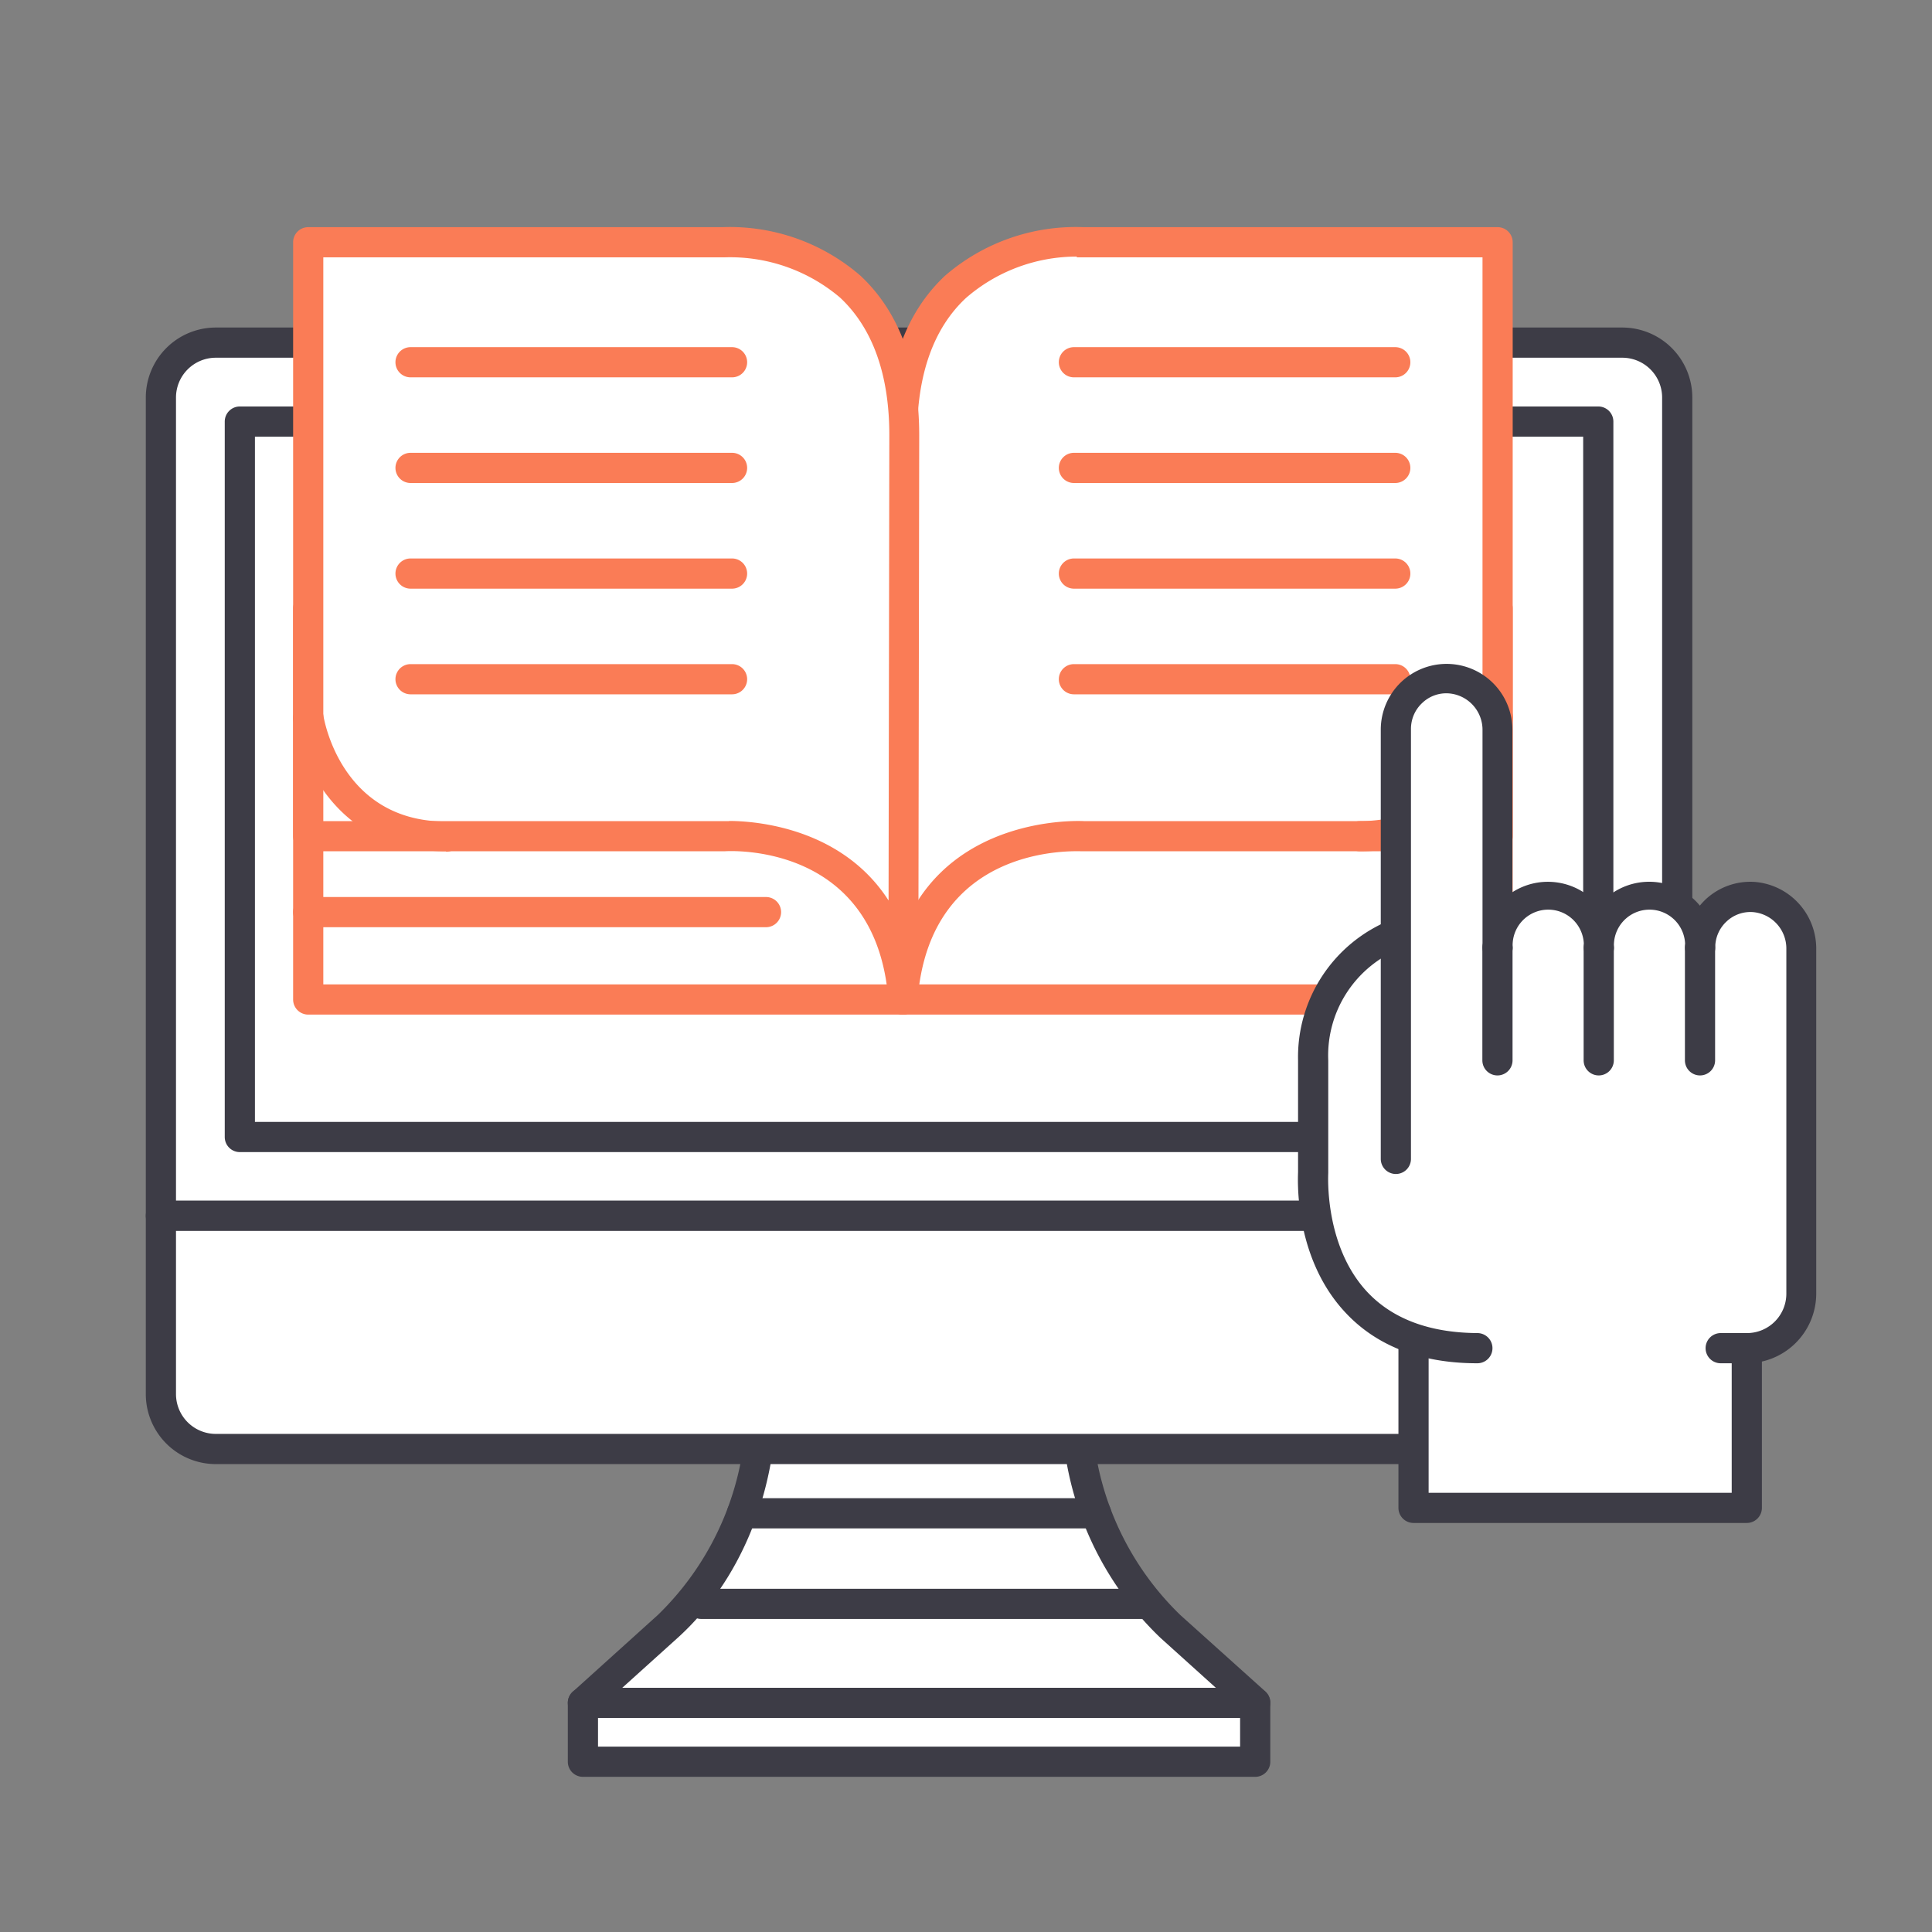 <svg id="Calque_1" data-name="Calque 1" xmlns="http://www.w3.org/2000/svg" viewBox="0 0 128 128"><rect x="0" y="0" width="128" height="128" fill="#808080" stroke="none"/><defs><style>.cls-1{fill:#fff;}.cls-2{fill:#3d3c46;}.cls-3{fill:#fa7c56;}</style></defs><title>ic-ebook</title><path class="cls-1" d="M71.34,92.8V91.67H50.43V92.8a20.14,20.14,0,0,1-6.19,15l-5.62,5.06v3.9H83.16v-3.9l-5.63-5.06A20.17,20.17,0,0,1,71.34,92.8Z"/><path class="cls-2" d="M83.16,117.72H38.62a1,1,0,0,1-1-1v-3.9a1,1,0,0,1,.33-.74L43.58,107A19.28,19.28,0,0,0,49.43,92.8V91.67a1,1,0,0,1,1-1H71.34a1,1,0,0,1,1,1V92.8A19.25,19.25,0,0,0,78.2,107l5.63,5.06a1,1,0,0,1,.33.74v3.9A1,1,0,0,1,83.16,117.72Zm-43.54-2H82.16v-2.45l-5.29-4.77a21.23,21.23,0,0,1-6.53-15.7v-.13H51.43v.13c0,6.16-2.43,12-6.52,15.7l-5.29,4.77Z"/><path class="cls-1" d="M111.12,26.34V80.55H10.66V26.34A3.64,3.64,0,0,1,14.3,22.7h93.18A3.64,3.64,0,0,1,111.12,26.34Z"/><path class="cls-2" d="M111.12,81.55H10.66a1,1,0,0,1-1-1V26.34A4.64,4.64,0,0,1,14.3,21.7h93.18a4.64,4.64,0,0,1,4.64,4.64V80.55A1,1,0,0,1,111.12,81.55Zm-99.46-2h98.46V26.34a2.64,2.64,0,0,0-2.64-2.64H14.3a2.64,2.64,0,0,0-2.64,2.64Z"/><path class="cls-1" d="M111.12,80.55v11.8A3.64,3.64,0,0,1,107.48,96H14.3a3.64,3.64,0,0,1-3.64-3.63V80.55Z"/><path class="cls-2" d="M107.48,97H14.3a4.64,4.64,0,0,1-4.64-4.63V80.55a1,1,0,0,1,1-1H111.12a1,1,0,0,1,1,1v11.8A4.64,4.64,0,0,1,107.48,97ZM11.66,81.55v10.8A2.64,2.64,0,0,0,14.3,95h93.18a2.64,2.64,0,0,0,2.64-2.63V81.55Z"/><path class="cls-2" d="M105.89,76.33h-90a1,1,0,0,1-1-1V27.93a1,1,0,0,1,1-1h90a1,1,0,0,1,1,1v47.4A1,1,0,0,1,105.89,76.33Zm-89-2h88V28.93h-88Z"/><path class="cls-2" d="M72.62,101.26H49.16a1,1,0,0,1,0-2H72.62a1,1,0,0,1,0,2Z"/><path class="cls-2" d="M76.07,107.26H46.46a1,1,0,1,1,0-2H76.07a1,1,0,0,1,0,2Z"/><path class="cls-2" d="M83.16,113.82H38.62a1,1,0,0,1,0-2H83.16a1,1,0,0,1,0,2Z"/><rect class="cls-1" x="59.86" y="40.31" width="39.37" height="25.91"/><path class="cls-3" d="M99.22,67.22H59.86a1,1,0,0,1-1-1V40.31a1,1,0,0,1,1-1H99.22a1,1,0,0,1,1,1V66.22A1,1,0,0,1,99.22,67.22Zm-38.36-2H98.22V41.31H60.86Z"/><path class="cls-1" d="M71.73,16.05H99.22V55.4H71.73s-11.07-.79-11.94,10.82l-.06-37.38C59.73,15.19,71.73,16.05,71.73,16.05Z"/><path class="cls-3" d="M59.79,67.22h0a1,1,0,0,1-1-1l-.06-37.38c0-4.62,1.31-8.17,3.89-10.58a13.22,13.22,0,0,1,9.14-3.21H99.22a1,1,0,0,1,1,1V55.4a1,1,0,0,1-1,1H71.73c-.47,0-10.16-.56-10.94,9.89A1,1,0,0,1,59.79,67.22ZM71.34,17A11.19,11.19,0,0,0,64,19.74c-2.15,2-3.24,5.07-3.24,9.1l.05,30.83c3.65-5.7,10.93-5.27,11-5.27H98.22V17.05H71.34Z"/><rect class="cls-1" x="20.42" y="40.31" width="39.37" height="25.91"/><path class="cls-3" d="M59.79,67.22H20.42a1,1,0,0,1-1-1V40.31a1,1,0,0,1,1-1H59.79a1,1,0,0,1,1,1V66.22A1,1,0,0,1,59.79,67.22Zm-38.37-2H58.79V41.31H21.42Z"/><path class="cls-1" d="M47.91,16.05H20.42V55.4H47.91s11.08-.79,12,10.82l.06-37.38C59.92,15.19,47.91,16.05,47.91,16.05Z"/><path class="cls-3" d="M59.86,67.22a1,1,0,0,1-1-.93C58.08,55.84,48.39,56.37,48,56.4H20.42a1,1,0,0,1-1-1V16.05a1,1,0,0,1,1-1H47.88A13.2,13.2,0,0,1,57,18.26c2.59,2.41,3.9,6,3.9,10.58l-.06,37.38a1,1,0,0,1-1,1ZM48.3,54.39c1.55,0,7.41.35,10.57,5.27l.05-30.83c0-4-1.1-7.09-3.26-9.11A11.25,11.25,0,0,0,48,17.05H21.42V54.4H48.3Z"/><path class="cls-3" d="M48.5,25H27.2a1,1,0,1,1,0-2H48.5a1,1,0,0,1,0,2Z"/><path class="cls-3" d="M48.5,32H27.2a1,1,0,0,1,0-2H48.5a1,1,0,0,1,0,2Z"/><path class="cls-3" d="M48.5,39H27.2a1,1,0,1,1,0-2H48.5a1,1,0,0,1,0,2Z"/><path class="cls-3" d="M48.5,46H27.2a1,1,0,0,1,0-2H48.5a1,1,0,0,1,0,2Z"/><path class="cls-3" d="M92.44,25H71.15a1,1,0,0,1,0-2H92.44a1,1,0,0,1,0,2Z"/><path class="cls-3" d="M92.44,32H71.15a1,1,0,0,1,0-2H92.44a1,1,0,0,1,0,2Z"/><path class="cls-3" d="M92.44,39H71.15a1,1,0,0,1,0-2H92.44a1,1,0,0,1,0,2Z"/><path class="cls-3" d="M92.44,46H71.15a1,1,0,0,1,0-2H92.44a1,1,0,0,1,0,2Z"/><path class="cls-3" d="M29.54,56.4c-8.67,0-10.09-8.58-10.11-8.67a1,1,0,0,1,2-.3c.05.29,1.2,7,8.13,7a1,1,0,0,1,0,2Z"/><path class="cls-3" d="M90.1,56.4a1,1,0,0,1,0-2c6.94,0,8.09-6.69,8.13-7a1,1,0,0,1,2,.3C100.2,47.82,98.77,56.4,90.1,56.4Z"/><path class="cls-3" d="M50.75,61.43H20.42a1,1,0,1,1,0-2H50.75a1,1,0,0,1,0,2Z"/><rect class="cls-1" x="93.65" y="75.6" width="22.07" height="24.29"/><path class="cls-2" d="M115.73,100.9H93.65a1,1,0,0,1-1-1V75.6a1,1,0,0,1,1-1h22.08a1,1,0,0,1,1,1V99.9A1,1,0,0,1,115.73,100.9Zm-21.08-2h20.08V76.6H94.65Z"/><path class="cls-1" d="M92.49,61.88A8.68,8.68,0,0,0,87,70.25v7.46s-.81,11.54,10.87,11.61"/><path class="cls-2" d="M97.87,90.32h0c-3.75,0-6.7-1.16-8.76-3.39C85.65,83.21,86,77.87,86,77.64V70.25a9.79,9.79,0,0,1,6.18-9.32,1,1,0,0,1,.63,1.9A7.64,7.64,0,0,0,88,70.25v7.46c0,.12-.28,4.8,2.57,7.87,1.68,1.8,4.14,2.72,7.31,2.74a1,1,0,0,1,0,2Z"/><path class="cls-1" d="M92.49,76.78V48.29a3.36,3.36,0,0,1,3.58-3.35,3.44,3.44,0,0,1,3.14,3.46V62.78a3.35,3.35,0,0,1,3.35-3.36h0a3.36,3.36,0,0,1,3.36,3.36,3.36,3.36,0,1,1,6.71,0,3.35,3.35,0,0,1,3.58-3.35,3.42,3.42,0,0,1,3.13,3.46V85.71a3.61,3.61,0,0,1-3.61,3.61H114"/><path class="cls-2" d="M115.73,90.32H114a1,1,0,0,1,0-2h1.74a2.61,2.61,0,0,0,2.61-2.61V62.89a2.42,2.42,0,0,0-2.2-2.46,2.3,2.3,0,0,0-1.77.63,2.33,2.33,0,0,0-.74,1.72,1,1,0,0,1-2,0,2.36,2.36,0,1,0-4.71,0,1,1,0,0,1-2,0,2.36,2.36,0,1,0-4.71,0,1,1,0,1,1-2,0V48.4A2.42,2.42,0,0,0,96,45.94a2.3,2.3,0,0,0-1.77.63,2.34,2.34,0,0,0-.75,1.72V76.78a1,1,0,0,1-2,0V48.29a4.36,4.36,0,1,1,8.72.11V59.11a4.36,4.36,0,0,1,5.71.89,4.35,4.35,0,0,1,6.71,0,4.61,4.61,0,0,1,.37-.4,4.34,4.34,0,0,1,3.27-1.17,4.43,4.43,0,0,1,4.07,4.46V85.71A4.62,4.62,0,0,1,115.73,90.32Z"/><path class="cls-2" d="M99.21,71.25a1,1,0,0,1-1-1V62.78a1,1,0,0,1,2,0v7.47A1,1,0,0,1,99.21,71.25Z"/><path class="cls-2" d="M105.92,71.25a1,1,0,0,1-1-1V62.78a1,1,0,1,1,2,0v7.47A1,1,0,0,1,105.92,71.25Z"/><path class="cls-2" d="M112.63,71.25a1,1,0,0,1-1-1V62.78a1,1,0,0,1,2,0v7.47A1,1,0,0,1,112.63,71.25Z"/></svg>